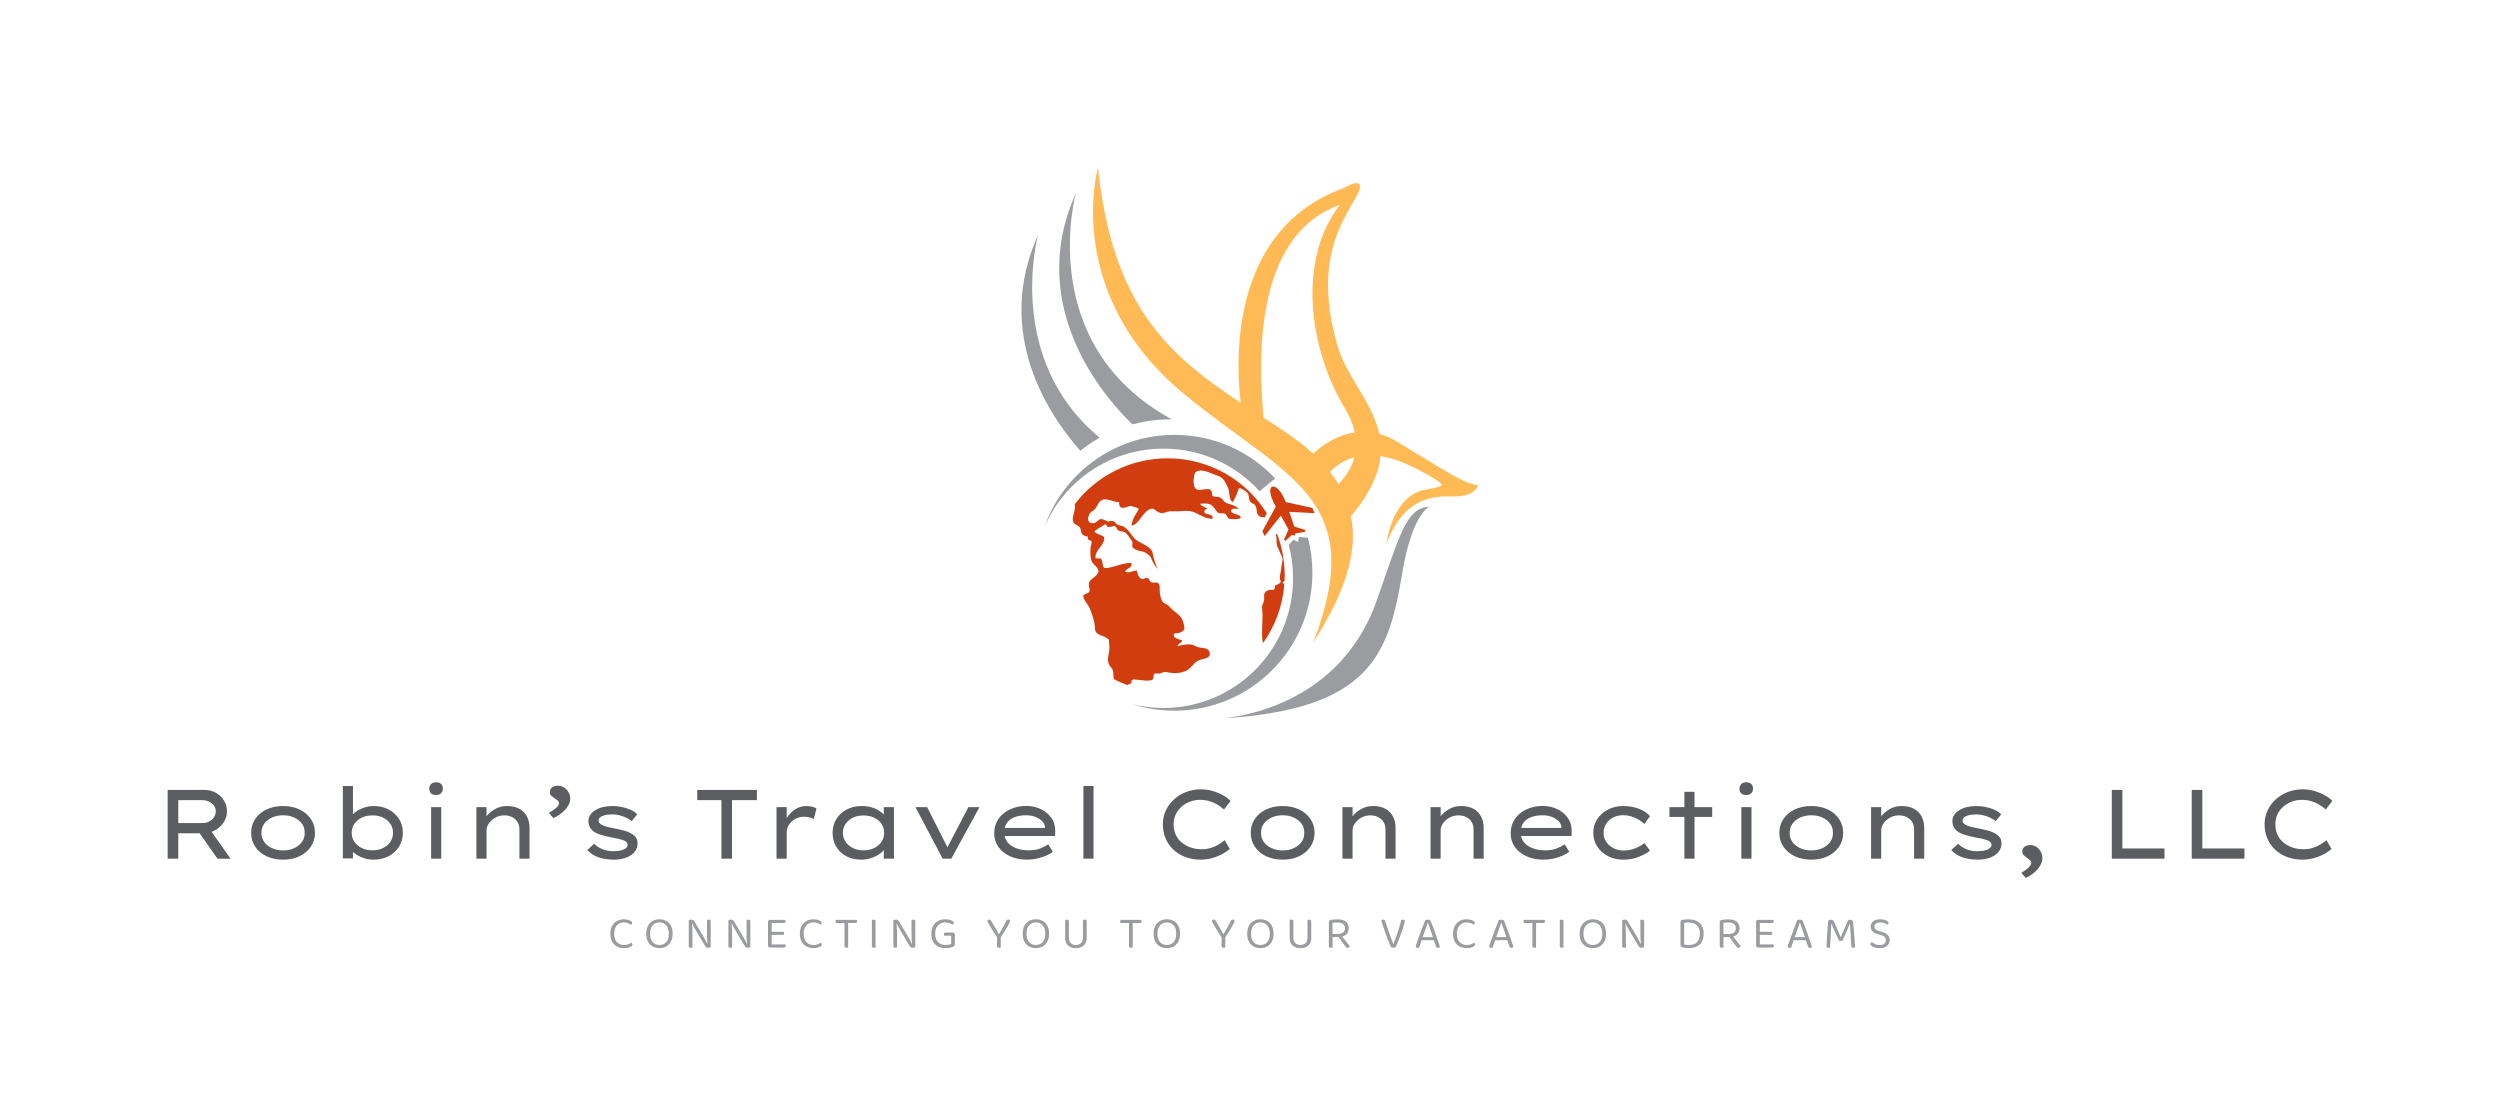 <?xml version="1.0" encoding="UTF-8" standalone="no"?><svg xmlns="http://www.w3.org/2000/svg" xmlns:xlink="http://www.w3.org/1999/xlink" fill="#000000" height="465.843" viewBox="-234.38 43.798 1043.76 465.843" width="1043.76"><svg height="230" overflow="visible" preserveAspectRatio="xMinYMin" viewBox="288.379 224.398 623.223 751.102" width="190.833" x="192.083" y="113.798"><path class="st0" d="M643.7,788.9l-1.1-2.2c0.6,4.1-5.9,6.3-8.8,7.8c1.6,8.1-5.2,4.4-9.7,6.4c-7.6,3.3-3.7,9.8-5.2,14.7 c-1.1,3.6-2.6,4.6-2.5,8.7c0.1,3.2,0.7,6.6,0.7,10c0,5.6-0.5,10.9-0.5,16.5c0,4.5-0.9,15.6,1.2,21.8c16.1-22.7,26.5-49.8,28.9-79.2 C645.9,791.8,644.9,790.3,643.7,788.9" fill="#d13d0e"/><path class="st0" d="M406,714.3c2,0.2,3.8-0.2,5.7-0.5c4.4-0.7,2.5-2.1,5.4,0.5c1.5,1.4,1.3,3.4,3.4,4.8c2.5,1.6,6.1,0.9,8.8,2.5 c3.8,2.3,5.6,5.8,7.8,9.2c1.1,1.7,2.1,2.4,2.6,4.5c0.5,1.8-0.8,4.6,0,6.2c1.2,2.6,6.5,4.8,9.4,5.4c5.1,1,6.1,0.9,10.5,3.8 c5.8,3.9,5.4,6.3,8.4,12.3c1.6,3.2,6.3,8.2,6.1,11.8c-0.9-5.4-2.8-10.3-4.5-15.1c-1.3-3.8-1.5-7.8-2.9-11.7 c-2.6-7.4-15.8-11.2-22-16.1c-6.6-5.3-9-13-16.5-17.8c-2.4-1.5-6.4-1.6-9-3c-1.9-1-3.3-3.8-4.9-4.5c-3.8-1.5-9.3,0.3-11.6,3.2" fill="#d13d0e"/><path class="st1" d="M392.7,224.4c0,0-49.1,171.4,117.7,308.9c138.9,114.4,252.4,140.3,175.8,338.5 c71.5-111.7,85.3-205.8-40.2-288.5S416.5,450.2,392.7,224.4z" fill="#ffba56"/><path class="st1" d="M590.2,564.2c0,0-49.3-244.5,138-312.2c0,0,35.9-21.4,15.8,13.8s-57.3,88-24.7,201.4 c21.7,75.5,118.8,127.3,4.7,247.8l-20.7-45.2c0,0,72.1-41.4,25.7-117.9s-66.7-198.9-6.5-276.7c-31.4,11.3-130.1,53.5-102.6,304.3 L590.2,564.2z" fill="#ffba56"/><path class="st2" d="M844.3,686.7c0,0-23.2,9.7-36.7,90.3c-18.2,109-41.4,187.3-249.3,198.5c0,0,160-5.7,214.5-160.9 C805.4,721.9,813.3,688.6,844.3,686.7z" fill="#9a9c9f"/><path class="st1" d="M682,618.5c0,0,52.7-59.8,118.1-20.7s90.3,57.4,111.5,59.8c-5.7,8.9-11.8,14.1-29.2,15s-69.6-9.4-96.5,65.4 c0,0,6.1-59.8,47.5-73.4c20.7-4.2,26.8-4.7,28.2-7.5c1.4-2.8-24.9-18.3-51.8-30.1s-80-24.5-113.8,28.7 C686.2,621.8,682,618.5,682,618.5z" fill="#ffba56"/><path class="st2" d="M395,592.5C264.4,484.7,311.1,316,311.1,316c-60.8,134.6,15,246.2,57.5,294.4 C377.4,603.4,386.2,597.5,395,592.5z" fill="#9a9c9f"/><path class="st2" d="M439.8,574.4c20.7-5.5,39.4-7,53.5-6.9C305.6,465.2,362.5,259.5,362.5,259.5 C290.1,420.1,411.8,548,439.8,574.4z" fill="#9a9c9f"/><path class="st2" d="M679,729.1l-12.4-1.3l-1.1,6.7l-6.2-2.9l-6.5,7.1c3.9,14.5,5.9,29.8,5.9,45.6c0,97.6-79.1,176.8-176.8,176.8 c-14.4,0-28.3-1.7-41.7-5c17.9,5.7,37,8.7,56.8,8.7c103.9,0,188.1-84.2,188.1-188.1C685.1,760.3,683,744.3,679,729.1z M613,665.6 l21.3-17.4c-34.3-36.6-83.1-59.5-137.2-59.5c-82,0-151.7,52.5-177.5,125.7c27.1-62.9,89.6-106.9,162.4-106.9 C534,607.5,580.7,629.9,613,665.6z" fill="#9a9c9f"/><path class="st0" d="M487.7,620.7c-51.7,0-97.6,24.5-126.7,62.6c0.3,1.9,0.4,3.9,0.2,6.1c-0.5,5-4.9,14.2-1.7,19 c2.6,3.9,6.8,3.2,9,7.5c1.7,3.3,0.1,6,3.5,8.9c2.1,1.8,4.3,2.2,7,2.8c-1.2,6.2,3.7,3.6,5,6.5c0.6,1.4-1.6,7.7-1.6,9.8 c-0.1,6.3-0.5,15.4,3.5,20c4.6,5.4,11.7,9,4.3,16.6c-4.8,4.9-9.9,5.4-10,13.2c0,2.7,1.7,5,1.1,7.6c-1.1,4.7-6.4,3.1-8.4,6.3 c-2.1,3.3,7.1,13.5,8.8,18.1c2.5,6.8,5.9,15.6,6.6,22.8c0.4,4.3-0.4,7.2,2.9,10.4c3.5,3.5,9.5,3.9,13.3,6.7c3.4,2.5,3,1,3.3,6.6 c0.2,2.8,0.6,5.3,0.5,8.1c-0.2,6.5-3.5,13.6-1.1,20.2c1.4,3.9,5.1,6.2,6.1,10.3c0.9,3.7-0.1,7.3,1.2,10.8c0,0.1,0.1,0.2,0.1,0.3 c5.9,3,11.9,5.7,18.1,8c0.1-0.1,0.2-0.2,0.3-0.2c1.2-1,3.4-0.8,4.8-2.3c0.8-0.9,0.4-3.3,0.9-3.8c2.2-2,2.8-1.2,6.2-1.1 c5,0.2,17.7,2.8,22,0c2.9-1.9,0.4-5.8,2.6-7.8c1.5-1.4,4.8-0.1,6.8-0.5c3.3-0.6,5.3-2.4,8.8-2.1c4,0.4,7.8,1.5,12,1.5 c7.1,0,15.4-1.6,20.8-6.6c4.5-4.3,7.4-9.2,13.8-11.5c5-1.8,17-1.9,12.6-11.7c-2.5-5.6-11.5-4-16.7-6.2c-4.8-2-5.2-3.2-11-3.2 c-5.9,0-10.1,1.2-15.4,2.2c0.5-3.2,4.5-3.5,5.5-5.9c1.6-4.1-0.2-1.5-3.4-3c-4.1-1.8-8.3-2.7-7-8.2c4.3,0,12-0.9,14-5.9 c1-2.6-1.3-10.1-2.6-12.9c-2.7-5.8-8.8-9.6-12.7-12.9c-3-2.5-3.9-4-6.4-6.4c-2-1.9-5.4-2.5-7.2-4.5c-3.5-4.1-4.3-11.6-4.6-16.7 c-0.2-2.8,0.7-6.7-1.5-8.9c-2.7-2.7-7.3,0-10.2-1.7c-2.6-1.5-2-5.2-5.4-5.9c-2.8-0.6-4.6,2.5-7.3,1.6c-3.7-1.2-6.7-7.8-6.2-11.3 c-4.3-1.1-13.6,5-16.5,0.5c3.3-4.3,10.1-4.5,8.7-11.1c-10.8-0.3-20.9,4.6-30.8,6.5c-8.6,1.7-7.7-1.2-8.9-7.7 c-1.2-6.4-2.6-4.8-9.3-5c-1.3-8.4,6.2-13.8,9.7-20.4c6.8-13-3.6-9.3-11.5-16c3.5-4.8,18.4-9.7,18.3-14.9c-3.7,0.5-5.4-2.8-9.3-2.3 c-3.6,0.4-6.1,5-9.5,5.5c-8.4,1.3-9.4-5.9-6.2-12.1c1.9-3.7,4.5-4.1,6.8-6.1c3-2.6,4.5-8.6,8.3-11.9c6.8-5.9,16.3,1.3,25.4,1.5 c0.5,5.1,0.6,7.6,5.5,7.7c3.7,0,7.1-2.5,10.7-2.4c1,0,5.4,1.5,6.5,1.8c6.4,1.9,4.1,2.5,1.1,7.6c-3.4,5.8-6.2,10.4-6.7,17.4 c10.3-1.5,15.2-19.8,26.1-22.9c4.3-1.2,5.4,1.2,7.6,2.7c6.6,4.2,8.1,3.3,15.5,1.2c6.2-1.7,10.5,0,16.5-0.7c5.7-0.6,12-1,17.2,0.5 c8.4,2.5,18.3,10.8,27.5,9.5c1.8-6.7-8.1-5-10.3-7.6c-2.1-2.5-0.1-5.7,3.8-5.7c-3-2.2-8.4-3.2-10.5-7c6.8-0.3,12.5-1.3,17.5,3.5 c2.7,2.6,4.6,7.8,7.9,9.2c2.5,1,5.5-0.5,8.3,0.9c3.7,1.9,3.1,5.3,5.5,6.8c1.5,0.9,15.5,1.3,16.1-1.1c1.5-5.8-15-4.1-12.8-10.6 c1-3.1,7.8-1.6,10.4-1.5c-5-4.7-8.1-5.3-14.8-7.3c-8.3-2.6-6.4-9.3-15.5-9.3c-10.8,0-2.8-5.7-9-9.8c-4.4-3-19.3,4.4-20.4-3.3 c-0.6-0.2-0.9,0-1.5-0.3c1-2.2-0.1-3-0.3-4.8c-0.2-2.3-0.3-2.1-0.1-4.7c0.3-3.3,0.5-9.1,3-11c5.9-4.4,16.6-0.1,22.3,2.3 c7.4,3.2,13.9,3.7,17.7,11.7c1.9,4.1,4.2,7.1,5,11.4c1,5.6,0.5,11.4,4.8,16c3.5-4.7,5.4-9.4,7.3-14.9c1.8-5,1.2-5.6,6.6-2.8 c2.9,1.5,6.3,3.7,7.7,6.7c1.4,3.1,0.3,6.7,2.7,10c2.1,2.9,4.5,2.5,6.3,4.5c4.3,5,0.4,12.5,7.1,16c1.8,0.9,4.4,0.7,6.4,1.1l2.9-5.5 C595,650.8,544.8,620.7,487.7,620.7z M636.9,723.6l-1.8,1.1c0.5,1.3,0.8,2.8,0.9,4.4c0.5,4-0.3,7.6,1.1,11.4 c0.9,2.5,2.7,5.6,3.8,8.5c1.2,3.3,3.3,5.5,3.5,9c0.2,3.5-1.5,7.8-1.7,11.6c-0.3,5.8-3.3,12.7-1.1,18.3l1.1,2.8c1.5-0.3,3-1.4,4.4-3 c0.1-2.4,0.2-4.9,0.2-7.4C647.2,760.3,643.6,741.2,636.9,723.6z" fill="#d13d0e"/><path class="st0" d="M646.5,731.2l6-13.4l-10.5-19l-22,27.9l-3.2-6.6l18.4-33.6c0,0-11.6-19.3-6.2-26.2c2.9-3.1,11.4-0.8,19.8,20.1 l36.2,7.9l3,7.2l-34.5-1.8l6.9,20.1l14.6,4.5l0.6,2.4l-13.8,2.5l-0.7,3l-3.9-1.2l-9.2,8.5L646.5,731.2z" fill="#d13d0e"/></svg><svg height="12.04" overflow="visible" viewBox="1.03 9.01 534.11 12.04" width="534.11" x="20.45" y="427.601"><g fill="#9a9c9f"><path d="M10.13 10.53L10.13 10.53Q10.13 10.77 9.97 10.97Q9.80 11.17 9.60 11.27L9.60 11.27Q9.12 10.93 8.45 10.62Q7.77 10.32 6.71 10.32L6.71 10.32Q5.55 10.32 4.63 10.85Q3.71 11.38 3.16 12.44Q2.62 13.49 2.62 15.05L2.62 15.05Q2.62 17.38 3.77 18.56Q4.92 19.74 6.76 19.74L6.76 19.74Q7.75 19.74 8.49 19.46Q9.23 19.17 9.71 18.81L9.71 18.81Q9.90 18.89 10.07 19.09Q10.24 19.29 10.24 19.55L10.24 19.55Q10.24 19.74 10.14 19.92Q10.03 20.10 9.79 20.27L9.79 20.27Q9.35 20.58 8.59 20.81Q7.83 21.05 6.65 21.05L6.65 21.05Q5.07 21.05 3.79 20.38Q2.51 19.70 1.77 18.37Q1.03 17.04 1.03 15.05L1.03 15.05Q1.03 13.05 1.80 11.70Q2.56 10.36 3.83 9.68Q5.09 9.01 6.59 9.01L6.59 9.01Q7.64 9.01 8.44 9.23Q9.23 9.46 9.68 9.81Q10.13 10.16 10.13 10.53ZM27.03 15.03L27.03 15.03Q27.03 17.00 26.31 18.34Q25.58 19.68 24.34 20.37Q23.09 21.05 21.52 21.05L21.52 21.05Q19.96 21.05 18.71 20.37Q17.45 19.68 16.73 18.34Q16.01 17.00 16.01 15.03L16.01 15.03Q16.01 13.05 16.75 11.71Q17.49 10.37 18.73 9.69Q19.98 9.01 21.52 9.01L21.52 9.01Q23.08 9.01 24.32 9.69Q25.57 10.37 26.30 11.71Q27.03 13.05 27.03 15.03ZM25.45 15.03L25.45 15.03Q25.45 12.77 24.38 11.54Q23.30 10.32 21.52 10.32L21.52 10.32Q19.75 10.32 18.68 11.54Q17.60 12.77 17.60 15.03L17.60 15.03Q17.60 17.29 18.67 18.52Q19.73 19.74 21.52 19.74L21.52 19.74Q23.32 19.74 24.39 18.52Q25.45 17.29 25.45 15.03ZM33.76 10.56L35.06 10.45Q35.13 11.04 35.19 11.84Q35.25 12.63 35.27 13.48Q35.30 14.33 35.30 15.09L35.30 15.09L35.30 20.77Q35.21 20.80 35.01 20.85Q34.81 20.90 34.60 20.90L34.60 20.90Q34.18 20.90 33.97 20.74Q33.76 20.58 33.76 20.22L33.76 20.22L33.76 10.56ZM42.92 19.49L41.61 19.61Q41.42 18.01 41.39 16.35Q41.36 14.69 41.36 13.13L41.36 13.13L41.36 9.29Q41.48 9.25 41.67 9.21Q41.86 9.16 42.09 9.16L42.09 9.16Q42.50 9.16 42.71 9.32Q42.92 9.48 42.92 9.84L42.92 9.84L42.92 19.49ZM42.92 18.92L42.92 18.85L42.92 20.60Q42.75 20.73 42.48 20.82Q42.22 20.92 41.90 20.92L41.90 20.92Q41.44 20.92 41.12 20.74Q40.79 20.56 40.53 20.08L40.53 20.08L36.92 14.00Q36.63 13.49 36.29 12.87Q35.95 12.26 35.65 11.69Q35.34 11.13 35.17 10.77L35.17 10.77L33.76 11.13L33.76 9.48Q33.92 9.33 34.19 9.23Q34.47 9.14 34.79 9.14L34.79 9.14Q35.25 9.14 35.57 9.32Q35.89 9.50 36.16 9.97L36.16 9.97L39.79 16.05Q40.09 16.57 40.42 17.19Q40.76 17.80 41.04 18.36Q41.33 18.92 41.50 19.29L41.50 19.29L42.92 18.92ZM50.30 10.56L51.60 10.45Q51.67 11.04 51.73 11.84Q51.79 12.63 51.81 13.48Q51.84 14.33 51.84 15.09L51.84 15.09L51.84 20.77Q51.75 20.80 51.55 20.85Q51.35 20.90 51.14 20.90L51.14 20.90Q50.72 20.90 50.51 20.74Q50.30 20.58 50.30 20.22L50.30 20.22L50.30 10.56ZM59.46 19.49L58.15 19.61Q57.96 18.01 57.93 16.35Q57.90 14.69 57.90 13.13L57.90 13.13L57.90 9.29Q58.02 9.25 58.21 9.21Q58.40 9.16 58.63 9.16L58.63 9.16Q59.04 9.16 59.25 9.32Q59.46 9.48 59.46 9.84L59.46 9.84L59.46 19.49ZM59.46 18.92L59.46 18.85L59.46 20.60Q59.29 20.73 59.02 20.82Q58.76 20.92 58.44 20.92L58.44 20.92Q57.98 20.92 57.66 20.74Q57.33 20.56 57.07 20.08L57.07 20.08L53.46 14.00Q53.17 13.49 52.83 12.87Q52.49 12.26 52.19 11.69Q51.88 11.13 51.71 10.77L51.71 10.77L50.30 11.13L50.30 9.48Q50.46 9.33 50.73 9.23Q51.01 9.14 51.33 9.14L51.33 9.14Q51.79 9.14 52.11 9.32Q52.43 9.50 52.70 9.97L52.70 9.97L56.33 16.05Q56.63 16.57 56.96 17.19Q57.30 17.80 57.58 18.36Q57.87 18.92 58.04 19.29L58.04 19.29L59.46 18.92ZM66.84 13.85L68.38 13.85L68.38 20.65Q68.31 20.67 68.10 20.74Q67.89 20.80 67.68 20.80L67.68 20.80Q67.30 20.80 67.07 20.57Q66.84 20.33 66.84 19.97L66.84 19.97L66.84 13.85ZM68.38 16.09L66.84 16.07L66.84 10.09Q66.84 9.71 67.07 9.48Q67.30 9.25 67.68 9.25L67.68 9.25Q67.89 9.25 68.10 9.31Q68.31 9.37 68.38 9.40L68.38 9.40L68.38 16.09ZM67.68 15.52L67.68 14.23L73.40 14.23Q73.46 14.31 73.51 14.48Q73.57 14.65 73.57 14.84L73.57 14.84Q73.57 15.14 73.42 15.33Q73.27 15.52 72.98 15.52L72.98 15.52L67.68 15.52ZM67.68 20.80L67.68 19.51L74.08 19.51Q74.14 19.59 74.20 19.75Q74.25 19.91 74.25 20.12L74.25 20.12Q74.25 20.43 74.10 20.61Q73.95 20.80 73.66 20.80L73.66 20.80L67.68 20.80ZM67.68 10.56L67.68 9.25L73.99 9.25Q74.04 9.33 74.10 9.50Q74.16 9.67 74.16 9.86L74.16 9.86Q74.16 10.16 74.01 10.36Q73.85 10.56 73.57 10.56L73.57 10.56L67.68 10.56ZM89.25 10.53L89.25 10.53Q89.25 10.77 89.09 10.97Q88.93 11.17 88.72 11.27L88.72 11.27Q88.25 10.93 87.57 10.62Q86.90 10.32 85.83 10.32L85.83 10.32Q84.68 10.32 83.75 10.85Q82.83 11.38 82.29 12.44Q81.75 13.49 81.75 15.05L81.75 15.05Q81.75 17.38 82.90 18.56Q84.05 19.74 85.89 19.74L85.89 19.74Q86.88 19.74 87.62 19.46Q88.36 19.17 88.84 18.81L88.84 18.81Q89.03 18.89 89.20 19.09Q89.37 19.29 89.37 19.55L89.37 19.55Q89.37 19.74 89.26 19.92Q89.16 20.10 88.91 20.27L88.91 20.27Q88.48 20.58 87.72 20.81Q86.96 21.05 85.78 21.05L85.78 21.05Q84.20 21.05 82.92 20.38Q81.64 19.70 80.89 18.37Q80.15 17.04 80.15 15.05L80.15 15.05Q80.15 13.05 80.92 11.70Q81.69 10.36 82.96 9.68Q84.22 9.01 85.72 9.01L85.72 9.01Q86.77 9.01 87.56 9.23Q88.36 9.46 88.81 9.81Q89.25 10.16 89.25 10.53ZM99.52 10.56L99.43 9.25L103.86 9.25Q103.91 9.33 103.97 9.50Q104.03 9.67 104.03 9.86L104.03 9.86Q104.03 10.16 103.88 10.36Q103.72 10.56 103.44 10.56L103.44 10.56L99.52 10.56ZM99.56 9.25L99.66 10.56L95.21 10.56Q95.15 10.47 95.10 10.30Q95.04 10.13 95.04 9.94L95.04 9.94Q95.04 9.61 95.19 9.43Q95.34 9.25 95.63 9.25L95.63 9.25L99.56 9.25ZM98.76 10.05L100.30 10.05L100.30 20.77Q100.21 20.80 100.01 20.85Q99.81 20.90 99.60 20.90L99.60 20.90Q99.18 20.90 98.97 20.73Q98.76 20.56 98.76 20.20L98.76 20.20L98.76 10.05ZM110.21 13.91L111.75 13.91L111.75 20.77Q111.66 20.80 111.47 20.85Q111.28 20.90 111.05 20.90L111.05 20.90Q110.63 20.90 110.42 20.73Q110.21 20.56 110.21 20.20L110.21 20.20L110.21 13.91ZM111.75 15.18L110.21 15.18L110.21 9.29Q110.31 9.25 110.51 9.21Q110.71 9.16 110.93 9.16L110.93 9.16Q111.35 9.16 111.55 9.32Q111.75 9.48 111.75 9.86L111.75 9.86L111.75 15.18ZM119.17 10.56L120.46 10.45Q120.54 11.04 120.60 11.84Q120.65 12.63 120.68 13.48Q120.71 14.33 120.71 15.09L120.71 15.09L120.71 20.77Q120.62 20.80 120.42 20.85Q120.22 20.90 120.01 20.90L120.01 20.90Q119.59 20.90 119.38 20.74Q119.17 20.58 119.17 20.22L119.17 20.22L119.17 10.56ZM128.33 19.49L127.02 19.61Q126.83 18.01 126.80 16.35Q126.77 14.69 126.77 13.13L126.77 13.13L126.77 9.29Q126.89 9.25 127.08 9.21Q127.27 9.16 127.49 9.16L127.49 9.16Q127.91 9.16 128.12 9.32Q128.33 9.48 128.33 9.84L128.33 9.84L128.33 19.49ZM128.33 18.92L128.33 18.85L128.33 20.60Q128.16 20.73 127.89 20.82Q127.63 20.92 127.30 20.92L127.30 20.92Q126.85 20.92 126.52 20.74Q126.20 20.56 125.94 20.08L125.94 20.08L122.33 14.00Q122.04 13.49 121.70 12.87Q121.36 12.26 121.05 11.69Q120.75 11.13 120.58 10.77L120.58 10.77L119.17 11.13L119.17 9.48Q119.32 9.33 119.60 9.23Q119.87 9.14 120.20 9.14L120.20 9.14Q120.65 9.14 120.98 9.32Q121.30 9.50 121.57 9.97L121.57 9.97L125.19 16.05Q125.50 16.57 125.83 17.19Q126.16 17.80 126.45 18.36Q126.73 18.92 126.90 19.29L126.90 19.29L128.33 18.92ZM144.85 15.35L144.85 19.48Q144.85 19.82 144.65 20.05Q144.45 20.29 144.05 20.48L144.05 20.48Q143.58 20.73 142.74 20.89Q141.91 21.05 141.05 21.05L141.05 21.05Q139.28 21.05 137.93 20.41Q136.57 19.76 135.81 18.43Q135.05 17.10 135.05 15.05L135.05 15.05Q135.05 13.02 135.84 11.68Q136.62 10.34 137.93 9.67Q139.25 9.01 140.80 9.01L140.80 9.01Q141.89 9.01 142.70 9.23Q143.52 9.46 143.98 9.80Q144.43 10.15 144.43 10.51L144.43 10.51Q144.43 10.75 144.28 10.95Q144.13 11.15 143.92 11.25L143.92 11.25Q143.41 10.91 142.70 10.61Q142.00 10.32 140.90 10.32L140.90 10.32Q139.70 10.32 138.73 10.85Q137.76 11.38 137.20 12.44Q136.64 13.49 136.64 15.05L136.64 15.05Q136.64 16.68 137.22 17.72Q137.80 18.75 138.81 19.25Q139.82 19.74 141.07 19.74L141.07 19.74Q141.75 19.74 142.36 19.63Q142.97 19.51 143.31 19.34L143.31 19.34L143.31 15.85L140.44 15.85Q140.39 15.75 140.33 15.59Q140.27 15.43 140.27 15.24L140.27 15.24Q140.27 14.91 140.42 14.73Q140.58 14.55 140.86 14.55L140.86 14.55L144.03 14.55Q144.38 14.55 144.61 14.77Q144.85 14.99 144.85 15.35L144.85 15.35ZM163.93 16.66L162.58 16.66Q162.05 15.87 161.47 14.98Q160.89 14.10 160.33 13.19Q159.77 12.27 159.26 11.39Q158.76 10.51 158.36 9.75L158.36 9.75Q158.44 9.54 158.65 9.34Q158.85 9.14 159.20 9.14L159.20 9.14Q159.56 9.14 159.76 9.33Q159.96 9.52 160.17 9.90L160.17 9.90Q160.41 10.34 160.73 10.88Q161.04 11.42 161.38 12.02Q161.72 12.62 162.07 13.21Q162.41 13.79 162.70 14.31Q163.00 14.82 163.22 15.20L163.22 15.20L163.30 15.20Q163.97 14.10 164.52 13.11Q165.07 12.12 165.58 11.17Q166.09 10.22 166.59 9.27L166.59 9.27Q166.70 9.20 166.87 9.17Q167.04 9.14 167.18 9.14L167.18 9.14Q167.54 9.14 167.72 9.31Q167.90 9.48 167.90 9.79L167.90 9.79Q167.90 9.97 167.60 10.59Q167.31 11.21 166.78 12.13Q166.25 13.05 165.52 14.21Q164.80 15.37 163.93 16.66L163.93 16.66ZM162.48 15.92L164.02 15.92L164.02 20.77Q163.93 20.80 163.73 20.85Q163.53 20.90 163.32 20.90L163.32 20.90Q162.90 20.90 162.69 20.73Q162.48 20.56 162.48 20.20L162.48 20.20L162.48 15.92ZM184.19 15.03L184.19 15.03Q184.19 17.00 183.47 18.34Q182.75 19.68 181.50 20.37Q180.26 21.05 178.68 21.05L178.68 21.05Q177.12 21.05 175.87 20.37Q174.62 19.68 173.89 18.34Q173.17 17.00 173.17 15.03L173.17 15.03Q173.17 13.05 173.91 11.71Q174.65 10.37 175.90 9.69Q177.14 9.01 178.68 9.01L178.68 9.01Q180.24 9.01 181.48 9.69Q182.73 10.37 183.46 11.71Q184.19 13.05 184.19 15.03ZM182.61 15.03L182.61 15.03Q182.61 12.77 181.54 11.54Q180.47 10.32 178.68 10.32L178.68 10.32Q176.91 10.32 175.84 11.54Q174.77 12.77 174.77 15.03L174.77 15.03Q174.77 17.29 175.83 18.52Q176.90 19.74 178.68 19.74L178.68 19.74Q180.49 19.74 181.55 18.52Q182.61 17.29 182.61 15.03ZM195.39 21.05L195.39 21.05Q193.97 21.05 192.96 20.53Q191.95 20.01 191.43 19.05Q190.91 18.09 190.91 16.82L190.91 16.82L190.91 15.26L192.45 15.26L192.45 16.68Q192.45 18.20 193.29 18.97Q194.14 19.74 195.39 19.74L195.39 19.74Q196.65 19.74 197.49 18.97Q198.34 18.20 198.34 16.68L198.34 16.68L198.34 15.26L199.90 15.26L199.90 16.82Q199.90 18.09 199.37 19.05Q198.85 20.01 197.84 20.53Q196.84 21.05 195.39 21.05ZM192.45 16.04L190.91 16.04L190.91 9.29Q191.00 9.25 191.20 9.21Q191.40 9.16 191.63 9.16L191.63 9.16Q192.05 9.16 192.25 9.32Q192.45 9.48 192.45 9.86L192.45 9.86L192.45 16.04ZM199.90 16.04L198.34 16.04L198.34 9.29Q198.43 9.25 198.63 9.21Q198.83 9.16 199.06 9.16L199.06 9.16Q199.48 9.16 199.69 9.32Q199.90 9.48 199.90 9.86L199.90 9.86L199.90 16.04ZM218.33 10.56L218.23 9.25L222.66 9.25Q222.72 9.33 222.77 9.50Q222.83 9.67 222.83 9.86L222.83 9.86Q222.83 10.16 222.68 10.36Q222.53 10.56 222.24 10.56L222.24 10.56L218.33 10.56ZM218.37 9.25L218.46 10.56L214.01 10.56Q213.96 10.47 213.90 10.30Q213.84 10.13 213.84 9.94L213.84 9.94Q213.84 9.61 214.00 9.43Q214.15 9.25 214.43 9.25L214.43 9.25L218.37 9.25ZM217.57 10.05L219.11 10.05L219.11 20.77Q219.01 20.80 218.81 20.85Q218.61 20.90 218.40 20.90L218.40 20.90Q217.98 20.90 217.78 20.73Q217.57 20.56 217.57 20.20L217.57 20.20L217.57 10.05ZM238.86 15.03L238.86 15.03Q238.86 17.00 238.14 18.34Q237.41 19.68 236.17 20.37Q234.92 21.05 233.35 21.05L233.35 21.05Q231.79 21.05 230.53 20.37Q229.28 19.68 228.56 18.34Q227.84 17.00 227.84 15.03L227.84 15.03Q227.84 13.05 228.58 11.71Q229.32 10.37 230.56 9.69Q231.81 9.01 233.35 9.01L233.35 9.01Q234.91 9.01 236.15 9.69Q237.39 10.37 238.13 11.71Q238.86 13.05 238.86 15.03ZM237.28 15.03L237.28 15.03Q237.28 12.77 236.21 11.54Q235.13 10.32 233.35 10.32L233.35 10.32Q231.58 10.32 230.51 11.54Q229.43 12.77 229.43 15.03L229.43 15.03Q229.43 17.29 230.50 18.52Q231.56 19.74 233.35 19.74L233.35 19.74Q235.15 19.74 236.22 18.52Q237.28 17.29 237.28 15.03ZM257.67 16.66L256.32 16.66Q255.79 15.87 255.21 14.98Q254.63 14.10 254.07 13.19Q253.51 12.27 253.00 11.39Q252.50 10.51 252.10 9.75L252.10 9.75Q252.18 9.54 252.39 9.34Q252.60 9.14 252.94 9.14L252.94 9.14Q253.30 9.14 253.50 9.33Q253.70 9.52 253.91 9.90L253.91 9.90Q254.15 10.34 254.47 10.88Q254.78 11.42 255.12 12.02Q255.46 12.62 255.81 13.21Q256.15 13.79 256.44 14.31Q256.74 14.82 256.97 15.20L256.97 15.20L257.04 15.20Q257.71 14.10 258.26 13.11Q258.81 12.12 259.32 11.17Q259.83 10.22 260.33 9.27L260.33 9.27Q260.44 9.20 260.61 9.17Q260.78 9.14 260.92 9.14L260.92 9.14Q261.28 9.14 261.46 9.31Q261.64 9.48 261.64 9.79L261.64 9.79Q261.64 9.97 261.34 10.59Q261.05 11.21 260.52 12.13Q259.99 13.05 259.26 14.21Q258.54 15.37 257.67 16.66L257.67 16.66ZM256.22 15.92L257.76 15.92L257.76 20.77Q257.67 20.80 257.47 20.85Q257.27 20.90 257.06 20.90L257.06 20.90Q256.64 20.90 256.43 20.73Q256.22 20.56 256.22 20.20L256.22 20.20L256.22 15.92ZM277.93 15.03L277.93 15.03Q277.93 17.00 277.21 18.34Q276.49 19.68 275.24 20.37Q274.00 21.05 272.42 21.05L272.42 21.05Q270.86 21.05 269.61 20.37Q268.36 19.68 267.63 18.34Q266.91 17.00 266.91 15.03L266.91 15.03Q266.91 13.05 267.65 11.71Q268.39 10.37 269.64 9.69Q270.88 9.01 272.42 9.01L272.42 9.01Q273.98 9.01 275.22 9.69Q276.47 10.37 277.20 11.71Q277.93 13.05 277.93 15.03ZM276.36 15.03L276.36 15.03Q276.36 12.77 275.28 11.54Q274.21 10.32 272.42 10.32L272.42 10.32Q270.66 10.32 269.58 11.54Q268.51 12.77 268.51 15.03L268.51 15.03Q268.51 17.29 269.57 18.52Q270.64 19.74 272.42 19.74L272.42 19.74Q274.23 19.74 275.29 18.52Q276.36 17.29 276.36 15.03ZM289.13 21.05L289.13 21.05Q287.71 21.05 286.70 20.53Q285.69 20.01 285.17 19.05Q284.65 18.09 284.65 16.82L284.65 16.82L284.65 15.26L286.19 15.26L286.19 16.68Q286.19 18.20 287.03 18.97Q287.88 19.74 289.13 19.74L289.13 19.74Q290.39 19.74 291.23 18.97Q292.08 18.20 292.08 16.68L292.08 16.68L292.08 15.26L293.64 15.26L293.64 16.82Q293.64 18.09 293.11 19.05Q292.59 20.01 291.58 20.53Q290.58 21.05 289.13 21.05ZM286.19 16.04L284.65 16.04L284.65 9.29Q284.74 9.25 284.94 9.21Q285.14 9.16 285.37 9.16L285.37 9.16Q285.79 9.16 285.99 9.32Q286.19 9.48 286.19 9.86L286.19 9.86L286.19 16.04ZM293.64 16.04L292.08 16.04L292.08 9.29Q292.17 9.25 292.37 9.21Q292.57 9.16 292.80 9.16L292.80 9.16Q293.22 9.16 293.43 9.32Q293.64 9.48 293.64 9.86L293.64 9.86L293.64 16.04ZM302.54 15.14L304.72 15.14Q306.13 15.14 306.93 14.54Q307.73 13.93 307.73 12.73L307.73 12.73Q307.73 11.55 306.89 10.94Q306.05 10.34 304.50 10.34L304.50 10.34Q303.98 10.34 303.46 10.38Q302.94 10.43 302.54 10.51L302.54 10.51L302.54 15.14ZM304.72 16.43L301.00 16.43L301.00 10.09Q301.00 9.79 301.16 9.62Q301.32 9.46 301.63 9.37L301.63 9.37Q302.18 9.20 302.98 9.12Q303.79 9.04 304.55 9.04L304.55 9.04Q306.93 9.04 308.11 10.01Q309.28 10.98 309.28 12.73L309.28 12.73Q309.28 13.85 308.77 14.69Q308.26 15.52 307.25 15.98Q306.24 16.43 304.72 16.43L304.72 16.43ZM304.76 15.94L305.90 15.37Q306.43 16.04 307.00 16.76Q307.57 17.48 308.11 18.16Q308.64 18.85 309.06 19.39Q309.47 19.93 309.70 20.23L309.70 20.23Q309.63 20.56 309.37 20.75Q309.11 20.94 308.85 20.94L308.85 20.94Q308.52 20.94 308.31 20.78Q308.11 20.61 307.88 20.31L307.88 20.31L304.76 15.94ZM301.00 16.02L302.56 16.02L302.56 20.77Q302.44 20.80 302.25 20.85Q302.06 20.90 301.84 20.90L301.84 20.90Q301.42 20.90 301.21 20.73Q301.00 20.56 301.00 20.20L301.00 20.20L301.00 16.02ZM328.89 20.65L328.89 20.65Q328.80 20.73 328.53 20.81Q328.27 20.90 327.94 20.90L327.94 20.90Q327.58 20.90 327.30 20.80Q327.01 20.69 326.92 20.48L326.92 20.48Q326.61 19.89 326.20 18.91Q325.80 17.92 325.33 16.69Q324.86 15.47 324.41 14.18Q323.95 12.90 323.56 11.69Q323.17 10.49 322.89 9.56L322.89 9.56Q323.00 9.40 323.23 9.27Q323.46 9.14 323.74 9.14L323.74 9.14Q324.10 9.14 324.28 9.31Q324.45 9.48 324.56 9.82L324.56 9.82Q325.40 12.29 326.18 14.63Q326.97 16.97 327.90 19.34L327.90 19.34L327.98 19.34Q328.53 17.90 329.13 16.22Q329.73 14.54 330.29 12.75Q330.85 10.96 331.29 9.27L331.29 9.27Q331.42 9.20 331.58 9.17Q331.74 9.14 331.93 9.14L331.93 9.14Q332.27 9.14 332.48 9.31Q332.69 9.48 332.69 9.82L332.69 9.82Q332.69 10.11 332.48 10.89Q332.27 11.67 331.92 12.73Q331.57 13.79 331.15 14.97Q330.74 16.15 330.30 17.28Q329.86 18.41 329.50 19.29Q329.14 20.18 328.89 20.65ZM342.37 10.45L342.30 10.45Q342.01 11.25 341.62 12.35Q341.23 13.45 340.82 14.62Q340.42 15.79 340.06 16.80L340.06 16.80L339.96 17.08Q339.85 17.42 339.68 17.94Q339.50 18.45 339.31 19.01Q339.12 19.57 338.95 20.05Q338.78 20.54 338.69 20.84L338.69 20.84Q338.55 20.90 338.41 20.93Q338.27 20.96 338.06 20.96L338.06 20.96Q337.76 20.96 337.52 20.80Q337.28 20.63 337.28 20.27L337.28 20.27Q337.28 20.10 337.34 19.92Q337.40 19.74 337.47 19.53L337.47 19.53Q337.70 18.89 338.03 17.95Q338.36 17.02 338.76 15.92Q339.16 14.82 339.60 13.66Q340.04 12.50 340.45 11.40Q340.87 10.30 341.23 9.39L341.23 9.39Q341.38 9.31 341.69 9.23Q341.99 9.16 342.32 9.16L342.32 9.16Q342.70 9.16 343.05 9.27Q343.40 9.39 343.49 9.65L343.49 9.65Q343.95 10.75 344.47 12.15Q345.00 13.55 345.53 15.06Q346.06 16.57 346.54 17.99Q347.03 19.42 347.41 20.58L347.41 20.58Q347.28 20.75 347.06 20.85Q346.84 20.96 346.57 20.96L346.57 20.96Q346.21 20.96 346.02 20.80Q345.83 20.63 345.70 20.25L345.70 20.25L344.65 17.16L344.50 16.63Q344.12 15.47 343.71 14.29Q343.30 13.11 342.95 12.10Q342.60 11.10 342.37 10.45L342.37 10.45ZM339.22 17.73L339.71 16.45L345.01 16.45L345.32 17.73L339.22 17.73ZM361.95 10.53L361.95 10.53Q361.95 10.77 361.79 10.97Q361.63 11.17 361.42 11.27L361.42 11.27Q360.95 10.93 360.27 10.62Q359.60 10.32 358.53 10.32L358.53 10.32Q357.37 10.32 356.45 10.85Q355.53 11.38 354.99 12.44Q354.45 13.49 354.45 15.05L354.45 15.05Q354.45 17.38 355.60 18.56Q356.75 19.74 358.59 19.74L358.59 19.74Q359.58 19.74 360.32 19.46Q361.06 19.17 361.54 18.81L361.54 18.81Q361.73 18.89 361.90 19.09Q362.07 19.29 362.07 19.55L362.07 19.55Q362.07 19.74 361.96 19.92Q361.86 20.10 361.61 20.27L361.61 20.27Q361.17 20.58 360.41 20.81Q359.65 21.05 358.48 21.05L358.48 21.05Q356.90 21.05 355.62 20.38Q354.33 19.70 353.59 18.37Q352.85 17.04 352.85 15.05L352.85 15.05Q352.85 13.05 353.62 11.70Q354.39 10.36 355.65 9.68Q356.92 9.01 358.42 9.01L358.42 9.01Q359.46 9.01 360.26 9.23Q361.06 9.46 361.51 9.81Q361.95 10.16 361.95 10.53ZM373.04 10.45L372.96 10.45Q372.68 11.25 372.29 12.35Q371.90 13.45 371.49 14.62Q371.08 15.79 370.72 16.80L370.72 16.80L370.63 17.08Q370.51 17.42 370.34 17.94Q370.17 18.45 369.98 19.01Q369.79 19.57 369.62 20.05Q369.45 20.54 369.35 20.84L369.35 20.84Q369.22 20.90 369.08 20.93Q368.94 20.96 368.73 20.96L368.73 20.96Q368.42 20.96 368.19 20.80Q367.95 20.63 367.95 20.27L367.95 20.27Q367.95 20.10 368.01 19.92Q368.06 19.74 368.14 19.53L368.14 19.53Q368.37 18.89 368.70 17.95Q369.03 17.02 369.43 15.92Q369.83 14.82 370.27 13.66Q370.70 12.50 371.12 11.40Q371.54 10.30 371.90 9.39L371.90 9.39Q372.05 9.31 372.36 9.23Q372.66 9.16 372.98 9.16L372.98 9.16Q373.36 9.16 373.71 9.27Q374.07 9.39 374.16 9.65L374.16 9.65Q374.62 10.75 375.14 12.15Q375.66 13.55 376.19 15.06Q376.73 16.57 377.21 17.99Q377.70 19.42 378.08 20.58L378.08 20.58Q377.94 20.75 377.72 20.85Q377.51 20.96 377.24 20.96L377.24 20.96Q376.88 20.96 376.69 20.80Q376.50 20.63 376.37 20.25L376.37 20.25L375.32 17.16L375.17 16.63Q374.79 15.47 374.38 14.29Q373.97 13.11 373.62 12.10Q373.27 11.10 373.04 10.45L373.04 10.45ZM369.89 17.73L370.38 16.45L375.68 16.45L375.99 17.73L369.89 17.73ZM386.73 10.56L386.63 9.25L391.06 9.25Q391.12 9.33 391.18 9.50Q391.23 9.67 391.23 9.86L391.23 9.86Q391.23 10.16 391.08 10.36Q390.93 10.56 390.64 10.56L390.64 10.56L386.73 10.56ZM386.77 9.25L386.86 10.56L382.42 10.56Q382.36 10.47 382.30 10.30Q382.25 10.13 382.25 9.94L382.25 9.94Q382.25 9.61 382.40 9.43Q382.55 9.25 382.84 9.25L382.84 9.25L386.77 9.25ZM385.97 10.05L387.51 10.05L387.51 20.77Q387.41 20.80 387.21 20.85Q387.01 20.90 386.81 20.90L386.81 20.90Q386.39 20.90 386.18 20.73Q385.97 20.56 385.97 20.20L385.97 20.20L385.97 10.05ZM397.42 13.91L398.96 13.91L398.96 20.77Q398.86 20.80 398.67 20.85Q398.48 20.90 398.25 20.90L398.25 20.90Q397.84 20.90 397.63 20.73Q397.42 20.56 397.42 20.20L397.42 20.20L397.42 13.91ZM398.96 15.18L397.42 15.18L397.42 9.29Q397.51 9.25 397.71 9.21Q397.91 9.16 398.14 9.16L398.14 9.16Q398.56 9.16 398.76 9.32Q398.96 9.48 398.96 9.86L398.96 9.86L398.96 15.18ZM416.73 15.03L416.73 15.03Q416.73 17.00 416.01 18.34Q415.29 19.68 414.04 20.37Q412.80 21.05 411.22 21.05L411.22 21.05Q409.66 21.05 408.41 20.37Q407.16 19.68 406.43 18.34Q405.71 17.00 405.71 15.03L405.71 15.03Q405.71 13.05 406.45 11.71Q407.19 10.37 408.44 9.69Q409.68 9.01 411.22 9.01L411.22 9.01Q412.78 9.01 414.02 9.69Q415.27 10.37 416.00 11.71Q416.73 13.05 416.73 15.03ZM415.16 15.03L415.16 15.03Q415.16 12.77 414.08 11.54Q413.01 10.32 411.22 10.32L411.22 10.32Q409.46 10.32 408.38 11.54Q407.31 12.77 407.31 15.03L407.31 15.03Q407.31 17.29 408.37 18.52Q409.44 19.74 411.22 19.74L411.22 19.74Q413.03 19.74 414.09 18.52Q415.16 17.29 415.16 15.03ZM423.47 10.56L424.76 10.45Q424.84 11.04 424.89 11.84Q424.95 12.63 424.98 13.48Q425.01 14.33 425.01 15.09L425.01 15.09L425.01 20.77Q424.91 20.80 424.71 20.85Q424.51 20.90 424.30 20.90L424.30 20.90Q423.89 20.90 423.68 20.74Q423.47 20.58 423.47 20.22L423.47 20.22L423.47 10.56ZM432.63 19.49L431.32 19.61Q431.13 18.01 431.10 16.35Q431.07 14.69 431.07 13.13L431.07 13.13L431.07 9.29Q431.18 9.25 431.37 9.21Q431.56 9.16 431.79 9.16L431.79 9.16Q432.21 9.16 432.42 9.32Q432.63 9.48 432.63 9.84L432.63 9.84L432.63 19.49ZM432.63 18.92L432.63 18.85L432.63 20.60Q432.46 20.73 432.19 20.82Q431.92 20.92 431.60 20.92L431.60 20.92Q431.14 20.92 430.82 20.74Q430.50 20.56 430.23 20.08L430.23 20.08L426.62 14.00Q426.34 13.49 426.00 12.87Q425.65 12.26 425.35 11.69Q425.05 11.13 424.87 10.77L424.87 10.77L423.47 11.13L423.47 9.48Q423.62 9.33 423.90 9.23Q424.17 9.14 424.49 9.14L424.49 9.14Q424.95 9.14 425.27 9.32Q425.60 9.50 425.86 9.97L425.86 9.97L429.49 16.05Q429.80 16.57 430.13 17.19Q430.46 17.80 430.75 18.36Q431.03 18.92 431.20 19.29L431.20 19.29L432.63 18.92ZM455.90 14.90L455.90 14.90Q455.90 17.27 454.76 18.50Q453.62 19.72 451.40 19.72L451.40 19.72Q450.85 19.72 450.33 19.68Q449.80 19.65 449.35 19.53L449.35 19.53L449.35 10.49Q449.73 10.41 450.18 10.37Q450.64 10.34 451.23 10.34L451.23 10.34Q452.52 10.34 453.57 10.80Q454.63 11.27 455.27 12.26Q455.90 13.26 455.90 14.90ZM457.48 14.90L457.48 14.90Q457.48 12.94 456.69 11.65Q455.90 10.36 454.51 9.70Q453.11 9.04 451.25 9.04L451.25 9.04Q450.51 9.04 449.77 9.10Q449.02 9.16 448.44 9.35L448.44 9.35Q448.13 9.44 447.97 9.60Q447.81 9.77 447.81 10.07L447.81 10.07L447.81 19.84Q447.81 20.46 448.61 20.71L448.61 20.71Q449.29 20.92 450.06 20.97Q450.83 21.01 451.42 21.01L451.42 21.01Q453.26 21.01 454.62 20.35Q455.98 19.68 456.73 18.33Q457.48 16.97 457.48 14.90ZM465.74 15.14L467.92 15.14Q469.33 15.14 470.12 14.54Q470.92 13.93 470.92 12.73L470.92 12.73Q470.92 11.55 470.09 10.94Q469.25 10.34 467.69 10.34L467.69 10.34Q467.18 10.34 466.66 10.38Q466.13 10.43 465.74 10.51L465.74 10.51L465.74 15.14ZM467.92 16.43L464.20 16.43L464.20 10.09Q464.20 9.79 464.36 9.62Q464.52 9.46 464.82 9.37L464.82 9.37Q465.37 9.20 466.18 9.12Q466.99 9.04 467.75 9.04L467.75 9.04Q470.12 9.04 471.30 10.01Q472.48 10.98 472.48 12.73L472.48 12.73Q472.48 13.85 471.97 14.69Q471.45 15.52 470.45 15.98Q469.44 16.43 467.92 16.43L467.92 16.43ZM467.96 15.94L469.10 15.37Q469.63 16.04 470.20 16.76Q470.77 17.48 471.30 18.16Q471.83 18.85 472.25 19.39Q472.67 19.93 472.90 20.23L472.90 20.23Q472.82 20.56 472.57 20.75Q472.31 20.94 472.04 20.94L472.04 20.94Q471.72 20.94 471.51 20.78Q471.30 20.61 471.07 20.31L471.07 20.31L467.96 15.94ZM464.20 16.02L465.75 16.02L465.75 20.77Q465.64 20.80 465.45 20.85Q465.26 20.90 465.03 20.90L465.03 20.90Q464.61 20.90 464.41 20.73Q464.20 20.56 464.20 20.20L464.20 20.20L464.20 16.02ZM479.39 13.85L480.93 13.85L480.93 20.65Q480.85 20.67 480.64 20.74Q480.43 20.80 480.22 20.80L480.22 20.80Q479.84 20.80 479.62 20.57Q479.39 20.33 479.39 19.97L479.39 19.97L479.39 13.85ZM480.93 16.09L479.39 16.07L479.39 10.09Q479.39 9.71 479.62 9.48Q479.84 9.25 480.22 9.25L480.22 9.25Q480.43 9.25 480.64 9.31Q480.85 9.37 480.93 9.40L480.93 9.40L480.93 16.09ZM480.22 15.52L480.22 14.23L485.94 14.23Q486.00 14.31 486.06 14.48Q486.11 14.65 486.11 14.84L486.11 14.84Q486.11 15.14 485.96 15.33Q485.81 15.52 485.52 15.52L485.52 15.52L480.22 15.52ZM480.22 20.80L480.22 19.51L486.63 19.51Q486.68 19.59 486.74 19.75Q486.80 19.91 486.80 20.12L486.80 20.12Q486.80 20.43 486.65 20.61Q486.49 20.80 486.21 20.80L486.21 20.80L480.22 20.80ZM480.22 10.56L480.22 9.25L486.53 9.25Q486.59 9.33 486.65 9.50Q486.70 9.67 486.70 9.86L486.70 9.86Q486.70 10.16 486.55 10.36Q486.40 10.56 486.11 10.56L486.11 10.56L480.22 10.56ZM497.69 10.45L497.62 10.45Q497.33 11.25 496.94 12.35Q496.55 13.45 496.15 14.62Q495.74 15.79 495.38 16.80L495.38 16.80L495.28 17.08Q495.17 17.42 495.00 17.94Q494.83 18.45 494.64 19.01Q494.45 19.57 494.27 20.05Q494.10 20.54 494.01 20.84L494.01 20.84Q493.88 20.90 493.73 20.93Q493.59 20.96 493.38 20.96L493.38 20.96Q493.08 20.96 492.84 20.80Q492.60 20.63 492.60 20.27L492.60 20.27Q492.60 20.10 492.66 19.92Q492.72 19.74 492.79 19.53L492.79 19.53Q493.02 18.89 493.35 17.95Q493.69 17.02 494.08 15.92Q494.48 14.82 494.92 13.66Q495.36 12.50 495.78 11.40Q496.19 10.30 496.55 9.39L496.55 9.39Q496.71 9.31 497.01 9.23Q497.31 9.16 497.64 9.16L497.64 9.16Q498.02 9.16 498.37 9.27Q498.72 9.39 498.82 9.65L498.82 9.65Q499.27 10.75 499.79 12.15Q500.32 13.55 500.85 15.06Q501.38 16.57 501.86 17.99Q502.35 19.42 502.73 20.58L502.73 20.58Q502.60 20.75 502.38 20.85Q502.16 20.96 501.89 20.96L501.89 20.96Q501.53 20.96 501.34 20.80Q501.15 20.63 501.02 20.25L501.02 20.25L499.97 17.16L499.82 16.63Q499.44 15.47 499.03 14.29Q498.63 13.11 498.27 12.10Q497.92 11.10 497.69 10.45L497.69 10.45ZM494.54 17.73L495.03 16.45L500.34 16.45L500.64 17.73L494.54 17.73ZM515.55 17.80L515.55 17.80Q515.41 17.90 515.19 17.97Q514.98 18.05 514.71 18.05L514.71 18.05Q514.40 18.05 514.17 17.95Q513.93 17.86 513.84 17.65L513.84 17.65Q512.83 15.52 512.08 13.76Q511.33 11.99 510.87 10.83L510.87 10.83L510.80 10.83Q510.74 12.26 510.67 13.49Q510.61 14.72 510.53 15.87Q510.45 17.02 510.39 18.23Q510.32 19.44 510.23 20.80L510.23 20.80Q510.11 20.84 509.93 20.88Q509.75 20.92 509.54 20.92L509.54 20.92Q509.12 20.92 508.95 20.74Q508.78 20.56 508.78 20.25L508.78 20.25Q508.78 20.03 508.83 19.20Q508.88 18.37 508.94 17.18Q509.01 15.98 509.10 14.62Q509.20 13.26 509.30 11.94Q509.41 10.62 509.50 9.56L509.50 9.56Q509.66 9.42 509.94 9.31Q510.23 9.20 510.59 9.20L510.59 9.20Q511.02 9.20 511.33 9.37Q511.63 9.54 511.80 9.90L511.80 9.90Q512.30 10.87 512.79 12.01Q513.28 13.15 513.76 14.29Q514.23 15.43 514.67 16.43L514.67 16.43L514.75 16.43Q515.58 14.42 516.41 12.56Q517.24 10.70 517.81 9.39L517.81 9.39Q517.98 9.29 518.24 9.24Q518.51 9.20 518.74 9.20L518.74 9.20Q519.17 9.20 519.43 9.34Q519.69 9.48 519.76 9.80L519.76 9.80Q519.84 10.13 519.93 10.91Q520.03 11.69 520.12 12.74Q520.22 13.79 520.30 14.95Q520.39 16.11 520.47 17.23Q520.54 18.35 520.61 19.26Q520.68 20.16 520.69 20.69L520.69 20.69Q520.52 20.80 520.33 20.86Q520.14 20.92 519.90 20.92L519.90 20.92Q519.61 20.92 519.39 20.78Q519.17 20.63 519.14 20.25L519.14 20.25Q519.02 18.41 518.92 16.62Q518.81 14.82 518.74 13.32Q518.66 11.82 518.60 10.87L518.60 10.87L518.53 10.87Q518.11 11.91 517.39 13.56Q516.67 15.20 515.55 17.80ZM530.98 19.76L530.98 19.76Q532.26 19.76 532.91 19.18Q533.57 18.60 533.57 17.69L533.57 17.69Q533.57 16.91 533.06 16.40Q532.56 15.88 531.48 15.58L531.48 15.58L529.82 15.09Q529.03 14.84 528.44 14.45Q527.85 14.06 527.53 13.48Q527.22 12.90 527.22 12.12L527.22 12.12Q527.22 10.66 528.28 9.83Q529.35 9.01 531.12 9.01L531.12 9.01Q532.14 9.01 532.95 9.22Q533.76 9.44 534.22 9.79Q534.69 10.13 534.69 10.51L534.69 10.51Q534.69 10.75 534.56 10.95Q534.42 11.15 534.21 11.27L534.21 11.27Q533.74 10.89 532.93 10.60Q532.12 10.32 531.17 10.32L531.17 10.32Q530.07 10.32 529.43 10.80Q528.78 11.29 528.78 12.12L528.78 12.12Q528.78 12.79 529.24 13.21Q529.71 13.62 530.75 13.93L530.75 13.93L531.91 14.27Q533.42 14.69 534.28 15.48Q535.14 16.28 535.14 17.69L535.14 17.69Q535.14 19.19 534.05 20.12Q532.96 21.05 530.98 21.05L530.98 21.05Q529.82 21.05 528.96 20.80Q528.10 20.54 527.61 20.15Q527.13 19.76 527.13 19.38L527.13 19.38Q527.13 19.06 527.33 18.84Q527.52 18.62 527.79 18.52L527.79 18.52Q528.23 18.94 529.03 19.35Q529.82 19.76 530.98 19.76Z"/></g></svg><svg height="39.94" overflow="visible" viewBox="6.48 9.1 903.76 39.94" width="903.76" x="-164.38" y="370.399"><g fill="#5b5d60"><path d="M10.91 41L6.48 41L6.48 12.30L21.98 12.30Q24.52 12.30 26.61 13.49Q28.70 14.68 29.97 16.69Q31.24 18.70 31.24 21.20L31.24 21.20Q31.24 23.74 29.89 25.81Q28.54 27.88 26.30 29.13Q24.07 30.38 21.40 30.38L21.40 30.38L10.91 30.38L10.91 41ZM32.76 41.04L27.27 41L18.20 28.04L22.88 27.02L32.76 41.04ZM10.91 16.56L10.91 26.12L21.24 26.12Q22.67 26.12 23.90 25.44Q25.13 24.76 25.85 23.64Q26.57 22.51 26.57 21.20L26.57 21.20Q26.57 19.88 25.81 18.84Q25.05 17.79 23.74 17.18Q22.43 16.56 20.91 16.56L20.91 16.56L10.91 16.56ZM54.65 41.41L54.65 41.41Q50.76 41.41 47.74 39.98Q44.73 38.54 43.03 36.00Q41.33 33.46 41.33 30.22L41.33 30.22Q41.33 26.94 43.03 24.42Q44.73 21.89 47.74 20.46Q50.76 19.02 54.65 19.02L54.65 19.02Q58.55 19.02 61.54 20.46Q64.53 21.89 66.26 24.42Q67.98 26.94 67.98 30.22L67.98 30.22Q67.98 33.46 66.26 36.00Q64.53 38.54 61.54 39.98Q58.55 41.41 54.65 41.41ZM54.65 37.56L54.65 37.56Q57.24 37.56 59.29 36.61Q61.34 35.67 62.55 34.01Q63.76 32.35 63.67 30.22L63.67 30.22Q63.76 28.04 62.55 26.40Q61.34 24.76 59.29 23.82Q57.24 22.88 54.65 22.88L54.65 22.88Q52.11 22.88 50.04 23.82Q47.97 24.76 46.78 26.42Q45.59 28.09 45.63 30.22L45.63 30.22Q45.59 32.35 46.78 34.01Q47.97 35.67 50.04 36.61Q52.11 37.56 54.65 37.56ZM92.41 41.41L92.41 41.41Q90.49 41.41 88.72 40.88Q86.96 40.34 85.59 39.50Q84.21 38.66 83.31 37.70Q82.41 36.74 82.16 35.92L82.16 35.92L83.84 35.63L83.84 40.88L79.62 40.88L79.62 10.66L83.84 10.66L83.84 24.39L82.57 24.31Q82.82 23.45 83.68 22.55Q84.54 21.65 85.89 20.85Q87.25 20.05 88.95 19.54Q90.65 19.02 92.58 19.02L92.58 19.02Q95.98 19.02 98.71 20.46Q101.43 21.89 103.05 24.39Q104.67 26.90 104.67 30.18L104.67 30.18Q104.67 33.41 103.09 35.96Q101.52 38.50 98.75 39.95Q95.98 41.41 92.41 41.41ZM92.00 37.52L92.00 37.52Q94.50 37.52 96.43 36.55Q98.36 35.59 99.47 33.93Q100.57 32.27 100.57 30.18L100.57 30.18Q100.57 28.09 99.47 26.45Q98.36 24.80 96.43 23.86Q94.50 22.92 92.00 22.92L92.00 22.92Q89.46 22.92 87.51 23.86Q85.57 24.80 84.44 26.45Q83.31 28.09 83.31 30.18L83.31 30.18Q83.31 32.27 84.44 33.93Q85.57 35.59 87.51 36.55Q89.46 37.52 92.00 37.52ZM120.70 41L116.48 41L116.48 19.47L120.70 19.47L120.70 41ZM118.53 14.43L118.53 14.43Q117.18 14.43 116.44 13.73Q115.70 13.04 115.70 11.77L115.70 11.77Q115.70 10.58 116.46 9.84Q117.22 9.10 118.53 9.10L118.53 9.10Q119.88 9.10 120.62 9.80Q121.36 10.50 121.36 11.77L121.36 11.77Q121.36 12.96 120.60 13.69Q119.84 14.43 118.53 14.43ZM135.38 41L135.38 41L135.38 19.47L139.61 19.47L139.61 25.09L138.25 25.30Q139.07 23.74 140.47 22.32Q141.86 20.91 143.81 19.97Q145.75 19.02 148.13 19.02L148.13 19.02Q151.25 19.02 153.34 20.19Q155.43 21.36 156.50 23.43Q157.56 25.50 157.56 28.17L157.56 28.17L157.56 41L153.34 41L153.34 28.74Q153.34 26.94 152.50 25.63Q151.66 24.31 150.24 23.62Q148.83 22.92 147.03 22.92L147.03 22.92Q145.39 22.92 144.03 23.49Q142.68 24.07 141.68 24.99Q140.67 25.91 140.14 27.00Q139.61 28.09 139.61 29.15L139.61 29.15L139.61 41L137.51 41Q136.57 41 136.04 41Q135.50 41 135.38 41ZM167.48 24.03L167.48 24.03L165.64 21.89Q167.48 20.87 168.67 19.80Q169.86 18.74 169.86 17.92L169.86 17.92Q169.86 17.26 169.39 16.81Q168.92 16.36 168.35 16.03L168.35 16.03Q167.48 15.42 166.77 14.84Q166.05 14.27 166.05 13.28L166.05 13.28Q166.05 11.89 167.03 11.21Q168.02 10.54 169.41 10.54L169.41 10.54Q170.72 10.54 171.91 11.25Q173.10 11.97 173.82 13.20Q174.54 14.43 174.54 16.03L174.54 16.03Q174.54 17.22 173.94 18.41Q173.35 19.60 172.34 20.68Q171.34 21.77 170.07 22.63Q168.80 23.49 167.48 24.03ZM192.82 41.41L192.82 41.41Q189.34 41.41 186.47 40.47Q183.60 39.52 181.67 37.39L181.67 37.39L184.54 34.77Q186.06 36.28 188.09 37.08Q190.12 37.88 192.58 37.88L192.58 37.88Q193.56 37.88 194.57 37.76Q195.57 37.64 196.47 37.33Q197.37 37.02 197.93 36.49Q198.48 35.96 198.48 35.18L198.48 35.18Q198.48 33.87 196.55 33.25L196.55 33.25Q195.61 32.92 194.38 32.64Q193.15 32.35 191.67 32.10L191.67 32.10Q189.22 31.61 187.27 31.02Q185.32 30.42 184.05 29.44L184.05 29.44Q183.15 28.70 182.66 27.67Q182.16 26.65 182.16 25.26L182.16 25.26Q182.16 23.82 182.94 22.69Q183.72 21.57 185.07 20.73Q186.43 19.88 188.25 19.45Q190.08 19.02 192.21 19.02L192.21 19.02Q193.97 19.02 195.92 19.39Q197.87 19.76 199.61 20.52Q201.35 21.28 202.54 22.47L202.54 22.47L200.24 25.30Q199.22 24.52 197.85 23.86Q196.47 23.21 195.02 22.86Q193.56 22.51 192.25 22.51L192.25 22.51Q191.26 22.51 190.24 22.63Q189.22 22.75 188.33 23.04Q187.45 23.33 186.92 23.84Q186.39 24.35 186.39 25.09L186.39 25.09Q186.39 25.58 186.67 25.99Q186.96 26.40 187.45 26.73L187.45 26.73Q188.31 27.27 189.77 27.65Q191.22 28.04 193.03 28.37L193.03 28.37Q195.24 28.78 197.17 29.31Q199.10 29.85 200.45 30.75L200.45 30.75Q201.51 31.45 202.09 32.37Q202.66 33.29 202.66 34.56L202.66 34.56Q202.66 36.74 201.33 38.27Q200.00 39.81 197.78 40.61Q195.57 41.41 192.82 41.41ZM242.10 41L237.68 41L237.68 16.56L227.59 16.56L227.59 12.30L252.48 12.30L252.48 16.56L242.10 16.56L242.10 41ZM264.94 41L260.68 41L260.68 19.47L264.94 19.47L264.94 27.02L263.92 26.36Q264.53 24.35 265.93 22.67Q267.32 20.99 269.16 20.01Q271.01 19.02 272.98 19.02L272.98 19.02Q274.25 19.02 275.46 19.29Q276.67 19.56 277.36 20.01L277.36 20.01L276.26 24.44Q275.48 23.98 274.35 23.74Q273.22 23.49 272.24 23.49L272.24 23.49Q270.60 23.49 269.25 24.05Q267.89 24.60 266.93 25.54Q265.97 26.49 265.45 27.63Q264.94 28.78 264.94 30.01L264.94 30.01L264.94 41ZM296.02 41.41L296.02 41.41Q292.45 41.41 289.77 39.95Q287.08 38.50 285.59 35.96Q284.09 33.41 284.09 30.22L284.09 30.22Q284.09 26.94 285.67 24.42Q287.25 21.89 289.99 20.46Q292.74 19.02 296.31 19.02L296.31 19.02Q298.48 19.02 300.35 19.56Q302.21 20.09 303.58 20.99Q304.96 21.89 305.76 22.96Q306.56 24.03 306.60 25.09L306.60 25.09L305.45 25.05L305.45 19.47L309.71 19.47L309.71 41L305.45 41L305.45 35.30L306.31 35.42Q306.27 36.45 305.41 37.49Q304.55 38.54 303.11 39.42Q301.68 40.30 299.85 40.86Q298.03 41.41 296.02 41.41ZM297.00 37.52L297.00 37.52Q299.55 37.52 301.49 36.55Q303.44 35.59 304.53 33.93Q305.61 32.27 305.61 30.22L305.61 30.22Q305.61 28.13 304.53 26.49Q303.44 24.85 301.49 23.90Q299.55 22.96 297.00 22.96L297.00 22.96Q294.50 22.96 292.56 23.90Q290.61 24.85 289.50 26.49Q288.39 28.13 288.39 30.22L288.39 30.22Q288.39 32.27 289.50 33.93Q290.61 35.59 292.56 36.55Q294.50 37.52 297.00 37.52ZM333.66 41L330.05 41L318.69 19.47L323.57 19.47L332.47 37.10L331.40 37.47L340.79 19.47L345.42 19.47L333.66 41ZM365.27 41.41L365.27 41.41Q361.29 41.41 358.18 40.00Q355.06 38.58 353.32 36.10Q351.57 33.62 351.57 30.46L351.57 30.46Q351.57 27.80 352.60 25.69Q353.62 23.57 355.47 22.10Q357.31 20.62 359.75 19.80Q362.19 18.98 364.90 18.98L364.90 18.98Q367.44 18.98 369.66 19.76Q371.87 20.54 373.55 21.93Q375.23 23.33 376.15 25.24Q377.08 27.14 377.04 29.44L377.04 29.44L376.99 31.53L355.26 31.53L354.32 28.17L373.35 28.17L372.73 28.58L372.73 27.59Q372.53 26.20 371.38 25.13Q370.23 24.07 368.53 23.47Q366.83 22.88 364.90 22.88L364.90 22.88Q362.28 22.88 360.21 23.62Q358.13 24.35 356.95 25.95Q355.76 27.55 355.76 30.18L355.76 30.18Q355.76 32.39 357.05 34.05Q358.34 35.71 360.66 36.61Q362.97 37.52 365.97 37.52L365.97 37.52Q368.84 37.52 370.78 36.74Q372.73 35.96 374.12 35.01L374.12 35.01L376.05 38.13Q374.90 39.03 373.16 39.77Q371.42 40.51 369.39 40.96Q367.36 41.41 365.27 41.41ZM393.03 41L388.80 41L388.80 10.66L393.03 10.66L393.03 41ZM437.72 41.41L437.72 41.41Q434.39 41.41 431.52 40.36Q428.65 39.32 426.50 37.35Q424.35 35.38 423.16 32.66Q421.97 29.93 421.97 26.65L421.97 26.65Q421.97 23.53 423.22 20.87Q424.47 18.20 426.67 16.22Q428.86 14.23 431.73 13.14Q434.60 12.05 437.84 12.05L437.84 12.05Q440.42 12.05 442.80 12.75Q445.18 13.45 447.13 14.53Q449.07 15.62 450.26 16.89L450.26 16.89L447.51 20.46Q446.12 19.23 444.58 18.33Q443.05 17.43 441.28 16.93Q439.52 16.44 437.51 16.44L437.51 16.44Q435.38 16.44 433.41 17.16Q431.44 17.88 429.86 19.21Q428.29 20.54 427.38 22.45Q426.48 24.35 426.48 26.65L426.48 26.65Q426.48 29.15 427.40 31.10Q428.33 33.05 429.97 34.36Q431.61 35.67 433.72 36.37Q435.83 37.06 438.17 37.06L438.17 37.06Q440.30 37.06 442.06 36.51Q443.82 35.96 445.24 35.08Q446.65 34.19 447.80 33.29L447.80 33.29L449.93 36.94Q448.87 37.92 446.98 38.97Q445.10 40.02 442.72 40.71Q440.34 41.41 437.72 41.41ZM471.99 41.41L471.99 41.41Q468.10 41.41 465.08 39.98Q462.07 38.54 460.37 36.00Q458.67 33.46 458.67 30.22L458.67 30.22Q458.67 26.94 460.37 24.42Q462.07 21.89 465.08 20.46Q468.10 19.02 471.99 19.02L471.99 19.02Q475.89 19.02 478.88 20.46Q481.87 21.89 483.59 24.42Q485.32 26.94 485.32 30.22L485.32 30.22Q485.32 33.46 483.59 36.00Q481.87 38.54 478.88 39.98Q475.89 41.41 471.99 41.41ZM471.99 37.56L471.99 37.56Q474.57 37.56 476.62 36.61Q478.67 35.67 479.88 34.01Q481.09 32.35 481.01 30.22L481.01 30.22Q481.09 28.04 479.88 26.40Q478.67 24.76 476.62 23.82Q474.57 22.88 471.99 22.88L471.99 22.88Q469.45 22.88 467.38 23.82Q465.31 24.76 464.12 26.42Q462.93 28.09 462.97 30.22L462.97 30.22Q462.93 32.35 464.12 34.01Q465.31 35.67 467.38 36.61Q469.45 37.56 471.99 37.56ZM496.96 41L496.96 41L496.96 19.47L501.18 19.47L501.18 25.09L499.83 25.30Q500.65 23.74 502.04 22.32Q503.44 20.91 505.39 19.97Q507.33 19.02 509.71 19.02L509.71 19.02Q512.83 19.02 514.92 20.19Q517.01 21.36 518.08 23.43Q519.14 25.50 519.14 28.17L519.14 28.17L519.14 41L514.92 41L514.92 28.74Q514.92 26.94 514.08 25.63Q513.24 24.31 511.82 23.62Q510.41 22.92 508.60 22.92L508.60 22.92Q506.96 22.92 505.61 23.49Q504.26 24.07 503.25 24.99Q502.25 25.91 501.72 27.00Q501.18 28.09 501.18 29.15L501.18 29.15L501.18 41L499.09 41Q498.15 41 497.62 41Q497.08 41 496.96 41ZM533.74 41L533.74 41L533.74 19.47L537.96 19.47L537.96 25.09L536.61 25.30Q537.43 23.74 538.82 22.32Q540.22 20.91 542.16 19.97Q544.11 19.02 546.49 19.02L546.49 19.02Q549.61 19.02 551.70 20.19Q553.79 21.36 554.85 23.43Q555.92 25.50 555.92 28.17L555.92 28.17L555.92 41L551.70 41L551.70 28.74Q551.70 26.94 550.86 25.63Q550.01 24.31 548.60 23.62Q547.19 22.92 545.38 22.92L545.38 22.92Q543.74 22.92 542.39 23.49Q541.04 24.07 540.03 24.99Q539.03 25.91 538.49 27.00Q537.96 28.09 537.96 29.15L537.96 29.15L537.96 41L535.87 41Q534.93 41 534.39 41Q533.86 41 533.74 41ZM580.89 41.41L580.89 41.41Q576.91 41.41 573.80 40.00Q570.68 38.58 568.94 36.10Q567.19 33.62 567.19 30.46L567.19 30.46Q567.19 27.80 568.22 25.69Q569.24 23.57 571.09 22.10Q572.93 20.62 575.37 19.80Q577.81 18.98 580.52 18.98L580.52 18.98Q583.06 18.98 585.28 19.76Q587.49 20.54 589.17 21.93Q590.85 23.33 591.77 25.24Q592.70 27.14 592.66 29.44L592.66 29.44L592.61 31.53L570.88 31.53L569.94 28.17L588.97 28.17L588.35 28.58L588.35 27.59Q588.15 26.20 587.00 25.13Q585.85 24.07 584.15 23.47Q582.45 22.88 580.52 22.88L580.52 22.88Q577.90 22.88 575.82 23.62Q573.75 24.35 572.57 25.95Q571.38 27.55 571.38 30.18L571.38 30.18Q571.38 32.39 572.67 34.05Q573.96 35.71 576.28 36.61Q578.59 37.52 581.59 37.52L581.59 37.52Q584.46 37.52 586.40 36.74Q588.35 35.96 589.74 35.01L589.74 35.01L591.67 38.13Q590.52 39.03 588.78 39.77Q587.04 40.51 585.01 40.96Q582.98 41.41 580.89 41.41ZM614.18 41.41L614.18 41.41Q610.65 41.41 607.80 39.93Q604.96 38.46 603.32 35.92Q601.67 33.37 601.67 30.22L601.67 30.22Q601.67 27.02 603.32 24.50Q604.96 21.98 607.80 20.50Q610.65 19.02 614.18 19.02L614.18 19.02Q617.71 19.02 620.70 20.15Q623.69 21.28 625.37 23.25L625.37 23.25L623.00 26.53Q622.01 25.50 620.56 24.66Q619.10 23.82 617.48 23.33Q615.86 22.84 614.30 22.84L614.30 22.84Q611.84 22.84 609.98 23.80Q608.11 24.76 607.05 26.42Q605.98 28.09 605.98 30.22L605.98 30.22Q605.98 32.35 607.11 34.01Q608.24 35.67 610.14 36.63Q612.05 37.60 614.34 37.60L614.34 37.60Q616.23 37.60 617.81 37.15Q619.39 36.70 620.68 36.00Q621.97 35.30 623.08 34.52L623.08 34.52L625.37 37.68Q623.36 39.20 620.53 40.30Q617.71 41.41 614.18 41.41ZM643.95 41L639.72 41L639.72 13.08L643.95 13.08L643.95 41ZM651.33 23.57L633.49 23.57L633.49 19.47L651.33 19.47L651.33 23.57ZM667.73 41L663.50 41L663.50 19.47L667.73 19.47L667.73 41ZM665.55 14.43L665.55 14.43Q664.20 14.43 663.46 13.73Q662.72 13.04 662.72 11.77L662.72 11.77Q662.72 10.58 663.48 9.84Q664.24 9.10 665.55 9.10L665.55 9.10Q666.91 9.10 667.64 9.80Q668.38 10.50 668.38 11.77L668.38 11.77Q668.38 12.96 667.62 13.69Q666.87 14.43 665.55 14.43ZM692.70 41.41L692.70 41.41Q688.80 41.41 685.79 39.98Q682.77 38.54 681.07 36.00Q679.37 33.46 679.37 30.22L679.37 30.22Q679.37 26.94 681.07 24.42Q682.77 21.89 685.79 20.46Q688.80 19.02 692.70 19.02L692.70 19.02Q696.59 19.02 699.58 20.46Q702.58 21.89 704.30 24.42Q706.02 26.94 706.02 30.22L706.02 30.22Q706.02 33.46 704.30 36.00Q702.58 38.54 699.58 39.98Q696.59 41.41 692.70 41.41ZM692.70 37.56L692.70 37.56Q695.28 37.56 697.33 36.61Q699.38 35.67 700.59 34.01Q701.80 32.35 701.72 30.22L701.72 30.22Q701.80 28.04 700.59 26.40Q699.38 24.76 697.33 23.82Q695.28 22.88 692.70 22.88L692.70 22.88Q690.15 22.88 688.08 23.82Q686.01 24.76 684.82 26.42Q683.63 28.09 683.68 30.22L683.68 30.22Q683.63 32.35 684.82 34.01Q686.01 35.67 688.08 36.61Q690.15 37.56 692.70 37.56ZM717.66 41L717.66 41L717.66 19.47L721.89 19.47L721.89 25.09L720.53 25.30Q721.35 23.74 722.75 22.32Q724.14 20.91 726.09 19.97Q728.04 19.02 730.42 19.02L730.42 19.02Q733.53 19.02 735.62 20.19Q737.71 21.36 738.78 23.43Q739.85 25.50 739.85 28.17L739.85 28.17L739.85 41L735.62 41L735.62 28.74Q735.62 26.94 734.78 25.63Q733.94 24.31 732.53 23.62Q731.11 22.92 729.31 22.92L729.31 22.92Q727.67 22.92 726.32 23.49Q724.96 24.07 723.96 24.99Q722.95 25.91 722.42 27.00Q721.89 28.09 721.89 29.15L721.89 29.15L721.89 41L719.80 41Q718.85 41 718.32 41Q717.79 41 717.66 41ZM762.27 41.41L762.27 41.41Q758.79 41.41 755.92 40.47Q753.05 39.52 751.12 37.39L751.12 37.39L753.99 34.77Q755.51 36.28 757.54 37.08Q759.57 37.88 762.03 37.88L762.03 37.88Q763.01 37.88 764.01 37.76Q765.02 37.64 765.92 37.33Q766.82 37.02 767.38 36.49Q767.93 35.96 767.93 35.18L767.93 35.18Q767.93 33.87 766.00 33.25L766.00 33.25Q765.06 32.92 763.83 32.64Q762.60 32.35 761.12 32.10L761.12 32.10Q758.66 31.61 756.72 31.02Q754.77 30.42 753.50 29.44L753.50 29.44Q752.60 28.70 752.10 27.67Q751.61 26.65 751.61 25.26L751.61 25.26Q751.61 23.82 752.39 22.69Q753.17 21.57 754.52 20.73Q755.88 19.88 757.70 19.45Q759.53 19.02 761.66 19.02L761.66 19.02Q763.42 19.02 765.37 19.39Q767.32 19.76 769.06 20.52Q770.80 21.28 771.99 22.47L771.99 22.47L769.69 25.30Q768.67 24.52 767.29 23.86Q765.92 23.21 764.47 22.86Q763.01 22.51 761.70 22.51L761.70 22.51Q760.71 22.51 759.69 22.63Q758.66 22.75 757.78 23.04Q756.90 23.33 756.37 23.84Q755.84 24.35 755.84 25.09L755.84 25.09Q755.84 25.58 756.12 25.99Q756.41 26.40 756.90 26.73L756.90 26.73Q757.76 27.27 759.22 27.65Q760.67 28.04 762.48 28.37L762.48 28.37Q764.69 28.78 766.62 29.31Q768.55 29.85 769.90 30.75L769.90 30.75Q770.96 31.45 771.54 32.37Q772.11 33.29 772.11 34.56L772.11 34.56Q772.11 36.74 770.78 38.27Q769.45 39.81 767.23 40.61Q765.02 41.41 762.27 41.41ZM782.24 49.04L782.24 49.04L780.39 46.90Q782.20 45.84 783.37 44.75Q784.54 43.66 784.54 42.80L784.54 42.80Q784.54 42.15 784.08 41.72Q783.63 41.29 782.94 40.80L782.94 40.80Q782.12 40.22 781.46 39.63Q780.80 39.03 780.80 38.05L780.80 38.05Q780.80 36.70 781.79 36.00Q782.77 35.30 784.17 35.30L784.17 35.30Q785.48 35.30 786.63 36.04Q787.77 36.78 788.47 38.01Q789.17 39.24 789.17 40.80L789.17 40.80Q789.17 42.02 788.59 43.26Q788.02 44.48 787.02 45.59Q786.01 46.70 784.78 47.58Q783.55 48.46 782.24 49.04ZM840.17 41L818.16 41L818.16 12.30L822.58 12.30L822.58 36.74L840.17 36.74L840.17 41ZM873.55 41L851.53 41L851.53 12.30L855.96 12.30L855.96 36.74L873.55 36.74L873.55 41ZM897.70 41.41L897.70 41.41Q894.37 41.41 891.50 40.36Q888.63 39.32 886.48 37.35Q884.33 35.38 883.14 32.66Q881.95 29.93 881.95 26.65L881.95 26.65Q881.95 23.53 883.20 20.87Q884.45 18.20 886.65 16.22Q888.84 14.23 891.71 13.14Q894.58 12.05 897.82 12.05L897.82 12.05Q900.40 12.05 902.78 12.75Q905.16 13.45 907.10 14.53Q909.05 15.62 910.24 16.89L910.24 16.89L907.49 20.46Q906.10 19.23 904.56 18.33Q903.03 17.43 901.26 16.93Q899.50 16.44 897.49 16.44L897.49 16.44Q895.36 16.44 893.39 17.16Q891.42 17.88 889.84 19.21Q888.27 20.54 887.36 22.45Q886.46 24.35 886.46 26.65L886.46 26.65Q886.46 29.15 887.38 31.10Q888.31 33.05 889.95 34.36Q891.59 35.67 893.70 36.37Q895.81 37.06 898.15 37.06L898.15 37.06Q900.28 37.06 902.04 36.51Q903.80 35.96 905.22 35.08Q906.63 34.19 907.78 33.29L907.78 33.29L909.91 36.94Q908.85 37.92 906.96 38.97Q905.08 40.02 902.70 40.71Q900.32 41.41 897.70 41.41Z"/></g></svg></svg>